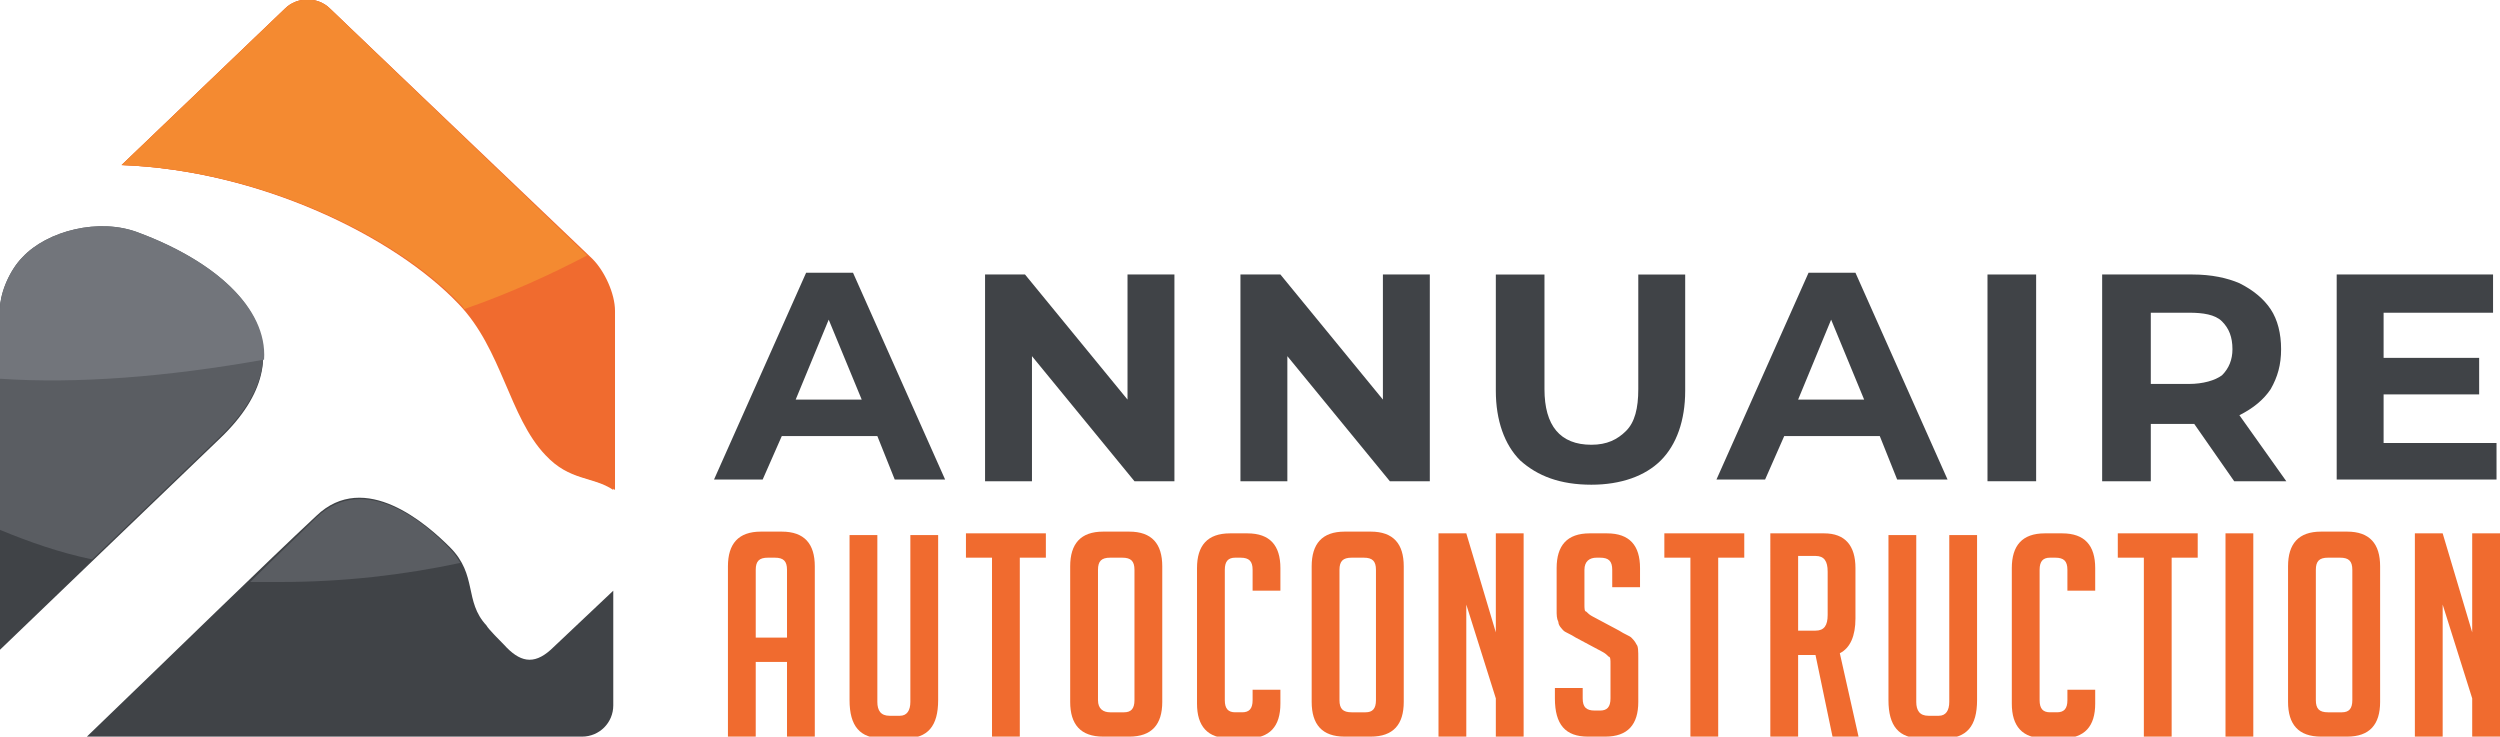 <?xml version="1.0" encoding="utf-8"?>
<!-- Generator: Adobe Illustrator 24.1.0, SVG Export Plug-In . SVG Version: 6.00 Build 0)  -->
<svg version="1.1" id="Layer_1" xmlns="http://www.w3.org/2000/svg" xmlns:xlink="http://www.w3.org/1999/xlink" x="0px" y="0px"
	 width="143.9px" height="42.4px" viewBox="0 0 143.9 42.4" style="enable-background:new 0 0 143.9 42.4;" xml:space="preserve">
<style type="text/css">
	.st0{fill:#404347;}
	.st1{fill:#F06B2F;}
	.st2{fill:#5A5D62;}
	.st3{fill:#F48A31;}
	.st4{fill:#72757B;}
</style>
<g>
	<g>
		<path class="st0" d="M50.5,25.1h-5.5l-1.1,2.5h-2.8l5.3-11.9h2.7l5.3,11.9h-2.9L50.5,25.1z M49.6,23l-1.9-4.6L45.8,23H49.6z"/>
		<path class="st0" d="M67.6,15.8v11.9h-2.3l-5.9-7.2v7.2h-2.7V15.8H59l5.9,7.2v-7.2H67.6z"/>
		<path class="st0" d="M82.3,15.8v11.9h-2.3l-5.9-7.2v7.2h-2.7V15.8h2.3l5.9,7.2v-7.2H82.3z"/>
		<path class="st0" d="M87.5,26.5c-0.9-0.9-1.4-2.3-1.4-4v-6.7h2.8v6.6c0,2.1,0.9,3.2,2.7,3.2c0.9,0,1.5-0.3,2-0.8
			c0.5-0.5,0.7-1.3,0.7-2.4v-6.6h2.7v6.7c0,1.7-0.5,3.1-1.4,4c-0.9,0.9-2.3,1.4-4,1.4C89.8,27.9,88.5,27.4,87.5,26.5z"/>
		<path class="st0" d="M108.2,25.1h-5.5l-1.1,2.5h-2.8l5.3-11.9h2.7l5.3,11.9h-2.9L108.2,25.1z M107.3,23l-1.9-4.6l-1.9,4.6H107.3z"
			/>
		<path class="st0" d="M114.4,15.8h2.8v11.9h-2.8V15.8z"/>
		<path class="st0" d="M128.6,27.7l-2.3-3.3h-0.1h-2.4v3.3H121V15.8h5.2c1.1,0,2,0.2,2.7,0.5c0.8,0.4,1.4,0.9,1.8,1.5
			c0.4,0.6,0.6,1.4,0.6,2.3s-0.2,1.6-0.6,2.3c-0.4,0.6-1,1.1-1.8,1.5l2.7,3.8H128.6z M127.9,18.5c-0.4-0.4-1.1-0.5-1.9-0.5h-2.2v4.1
			h2.2c0.8,0,1.5-0.2,1.9-0.5c0.4-0.4,0.6-0.9,0.6-1.5C128.5,19.4,128.3,18.9,127.9,18.5z"/>
		<path class="st0" d="M143.7,25.4v2.2h-9.2V15.8h9V18h-6.3v2.6h5.5v2.1h-5.5v2.8H143.7z"/>
		<path class="st1" d="M43.5,42.4h-1.6v-9.8c0-1.3,0.6-2,1.9-2H45c1.3,0,1.9,0.7,1.9,2v9.8h-1.6v-4.3h-1.8V42.4z M45.3,36.7v-3.9
			c0-0.5-0.2-0.7-0.7-0.7h-0.4c-0.5,0-0.7,0.2-0.7,0.7v3.9H45.3z"/>
		<path class="st1" d="M54,30.7v9.6c0,1.5-0.6,2.2-1.9,2.2h-1.3c-1.3,0-1.9-0.7-1.9-2.2v-9.5h1.6v9.6c0,0.5,0.2,0.8,0.7,0.8h0.6
			c0.4,0,0.6-0.3,0.6-0.8v-9.6H54z"/>
		<path class="st1" d="M58.7,32.1v10.4h-1.6V32.1h-1.5v-1.4h4.6v1.4H58.7z"/>
		<path class="st1" d="M63.5,42.4c-1.3,0-1.9-0.7-1.9-2v-7.8c0-1.3,0.6-2,1.9-2H65c1.3,0,1.9,0.7,1.9,2v7.8c0,1.3-0.6,2-1.9,2H63.5z
			 M63.9,41h0.8c0.4,0,0.6-0.2,0.6-0.7v-7.5c0-0.5-0.2-0.7-0.7-0.7h-0.7c-0.5,0-0.7,0.2-0.7,0.7v7.5C63.2,40.8,63.5,41,63.9,41z"/>
		<path class="st1" d="M73.7,39.7v0.8c0,1.3-0.6,2-1.9,2h-1c-1.3,0-1.9-0.7-1.9-2v-7.8c0-1.3,0.6-2,1.9-2h1c1.3,0,1.9,0.7,1.9,2V34
			h-1.6v-1.2c0-0.5-0.2-0.7-0.7-0.7h-0.3c-0.4,0-0.6,0.2-0.6,0.7v7.5c0,0.5,0.2,0.7,0.6,0.7h0.4c0.4,0,0.6-0.2,0.6-0.7v-0.6H73.7z"
			/>
		<path class="st1" d="M77.4,42.4c-1.3,0-1.9-0.7-1.9-2v-7.8c0-1.3,0.6-2,1.9-2h1.5c1.3,0,1.9,0.7,1.9,2v7.8c0,1.3-0.6,2-1.9,2H77.4
			z M77.8,41h0.8c0.4,0,0.6-0.2,0.6-0.7v-7.5c0-0.5-0.2-0.7-0.7-0.7h-0.7c-0.5,0-0.7,0.2-0.7,0.7v7.5C77.1,40.8,77.3,41,77.8,41z"/>
		<path class="st1" d="M86.1,36.4v-5.7h1.6v11.8h-1.6v-2.3l-1.7-5.4v7.7h-1.6V30.7h1.6L86.1,36.4z"/>
		<path class="st1" d="M92.8,33.8v-1c0-0.5-0.2-0.7-0.7-0.7h-0.2c-0.4,0-0.7,0.2-0.7,0.7v2c0,0.2,0,0.4,0.1,0.4
			c0.1,0.1,0.2,0.2,0.4,0.3l1.5,0.8c0.3,0.2,0.6,0.3,0.7,0.4c0.1,0.1,0.2,0.2,0.3,0.4c0.1,0.1,0.1,0.4,0.1,0.8v2.5
			c0,1.3-0.6,2-1.9,2h-1c-1.3,0-1.9-0.7-1.9-2.2v-0.6h1.6v0.6c0,0.5,0.2,0.7,0.7,0.7h0.3c0.4,0,0.6-0.2,0.6-0.7v-2
			c0-0.2,0-0.4-0.1-0.4c-0.1-0.1-0.2-0.2-0.4-0.3l-1.5-0.8c-0.3-0.2-0.6-0.3-0.7-0.4c-0.1-0.1-0.3-0.3-0.3-0.5
			c-0.1-0.2-0.1-0.4-0.1-0.7v-2.4c0-1.3,0.6-2,1.9-2h1c1.3,0,1.9,0.7,1.9,2v1.1H92.8z"/>
		<path class="st1" d="M98.9,32.1v10.4h-1.6V32.1h-1.5v-1.4h4.6v1.4H98.9z"/>
		<path class="st1" d="M101.9,30.7h3.1c1.2,0,1.8,0.7,1.8,2v2.9c0,1-0.3,1.7-0.9,2l1.1,4.9h-1.5l-1-4.8h-1v4.8h-1.6V30.7z
			 M103.5,36.3h1c0.5,0,0.7-0.3,0.7-0.9v-2.5c0-0.6-0.2-0.9-0.7-0.9h-1V36.3z"/>
		<path class="st1" d="M113.8,30.7v9.6c0,1.5-0.6,2.2-1.9,2.2h-1.3c-1.3,0-1.9-0.7-1.9-2.2v-9.5h1.6v9.6c0,0.5,0.2,0.8,0.7,0.8h0.6
			c0.4,0,0.6-0.3,0.6-0.8v-9.6H113.8z"/>
		<path class="st1" d="M120.6,39.7v0.8c0,1.3-0.6,2-1.9,2h-1c-1.3,0-1.9-0.7-1.9-2v-7.8c0-1.3,0.6-2,1.9-2h1c1.3,0,1.9,0.7,1.9,2V34
			H119v-1.2c0-0.5-0.2-0.7-0.7-0.7H118c-0.4,0-0.6,0.2-0.6,0.7v7.5c0,0.5,0.2,0.7,0.6,0.7h0.4c0.4,0,0.6-0.2,0.6-0.7v-0.6H120.6z"/>
		<path class="st1" d="M125,32.1v10.4h-1.6V32.1h-1.5v-1.4h4.6v1.4H125z"/>
		<path class="st1" d="M128.1,42.4V30.7h1.6v11.8H128.1z"/>
		<path class="st1" d="M133.6,42.4c-1.3,0-1.9-0.7-1.9-2v-7.8c0-1.3,0.6-2,1.9-2h1.5c1.3,0,1.9,0.7,1.9,2v7.8c0,1.3-0.6,2-1.9,2
			H133.6z M134,41h0.8c0.4,0,0.6-0.2,0.6-0.7v-7.5c0-0.5-0.2-0.7-0.7-0.7H134c-0.5,0-0.7,0.2-0.7,0.7v7.5
			C133.3,40.8,133.5,41,134,41z"/>
		<path class="st1" d="M142.3,36.4v-5.7h1.6v11.8h-1.6v-2.3l-1.7-5.4v7.7H139V30.7h1.6L142.3,36.4z"/>
	</g>
</g>
<g>
	<path class="st1" d="M26.4,17.5c2.5,2.6,2.9,6.5,5,8.7c1.4,1.5,2.7,1.2,3.9,2V17.9c0-1-0.6-2.3-1.3-3L19,0.5
		c-0.7-0.7-1.9-0.7-2.6,0l-9.4,9C14.9,9.8,22.7,13.6,26.4,17.5z"/>
	<path class="st0" d="M31.7,37.4c-1,0.9-1.8,0.7-2.7-0.3c-0.2-0.2-0.9-0.9-1-1.1c-1.3-1.4-0.5-2.9-2.1-4.5c-1.3-1.3-4.9-4.5-7.7-1.8
		c-2.9,2.7-8,7.7-13.2,12.7h28.5c1,0,1.8-0.8,1.8-1.8V34L31.7,37.4z"/>
	<path class="st0" d="M1.3,14.9c-0.7,0.7-1.3,2-1.3,3v19.5l12.7-12.2c5.2-5,1.4-9.4-4.7-11.7C5.7,12.6,2.7,13.3,1.3,14.9z"/>
	<path class="st2" d="M18.2,29.8c-1,1-2.3,2.2-3.8,3.7c0.6,0,1.2,0,1.7,0c3.7,0,7.1-0.4,10.4-1.1c-0.2-0.3-0.3-0.5-0.6-0.8
		C24.6,30.2,21,27.1,18.2,29.8z"/>
	<path class="st2" d="M5.3,32.2l7.4-7.1c5.2-5,1.4-9.4-4.7-11.7c-2.3-0.9-5.3-0.1-6.7,1.4c-0.7,0.7-1.3,2-1.3,3v12.7
		C1.7,31.2,3.4,31.8,5.3,32.2z"/>
	<path class="st1" d="M19,0.5c-0.7-0.7-1.9-0.7-2.6,0l-9.4,9c8,0.3,15.8,4.1,19.5,8c2.5,2.6,2.9,6.5,5,8.7c1.4,1.5,2.7,1.2,3.9,2
		V17.9c0-1-0.6-2.3-1.3-3L19,0.5z"/>
	<path class="st3" d="M19,0.5c-0.7-0.7-1.9-0.7-2.6,0l-9.4,9c8,0.3,15.8,4.1,19.5,8c0.1,0.1,0.2,0.2,0.2,0.3c2.6-0.9,5-2,7.1-3.1
		L19,0.5z"/>
	<path class="st4" d="M8,13.4c-2.3-0.9-5.3-0.1-6.7,1.4c-0.7,0.7-1.3,2-1.3,3v4c4.4,0.3,9.6-0.1,15.2-1.1C15.4,17.7,12.3,15,8,13.4z
		"/>
</g>
</svg>
